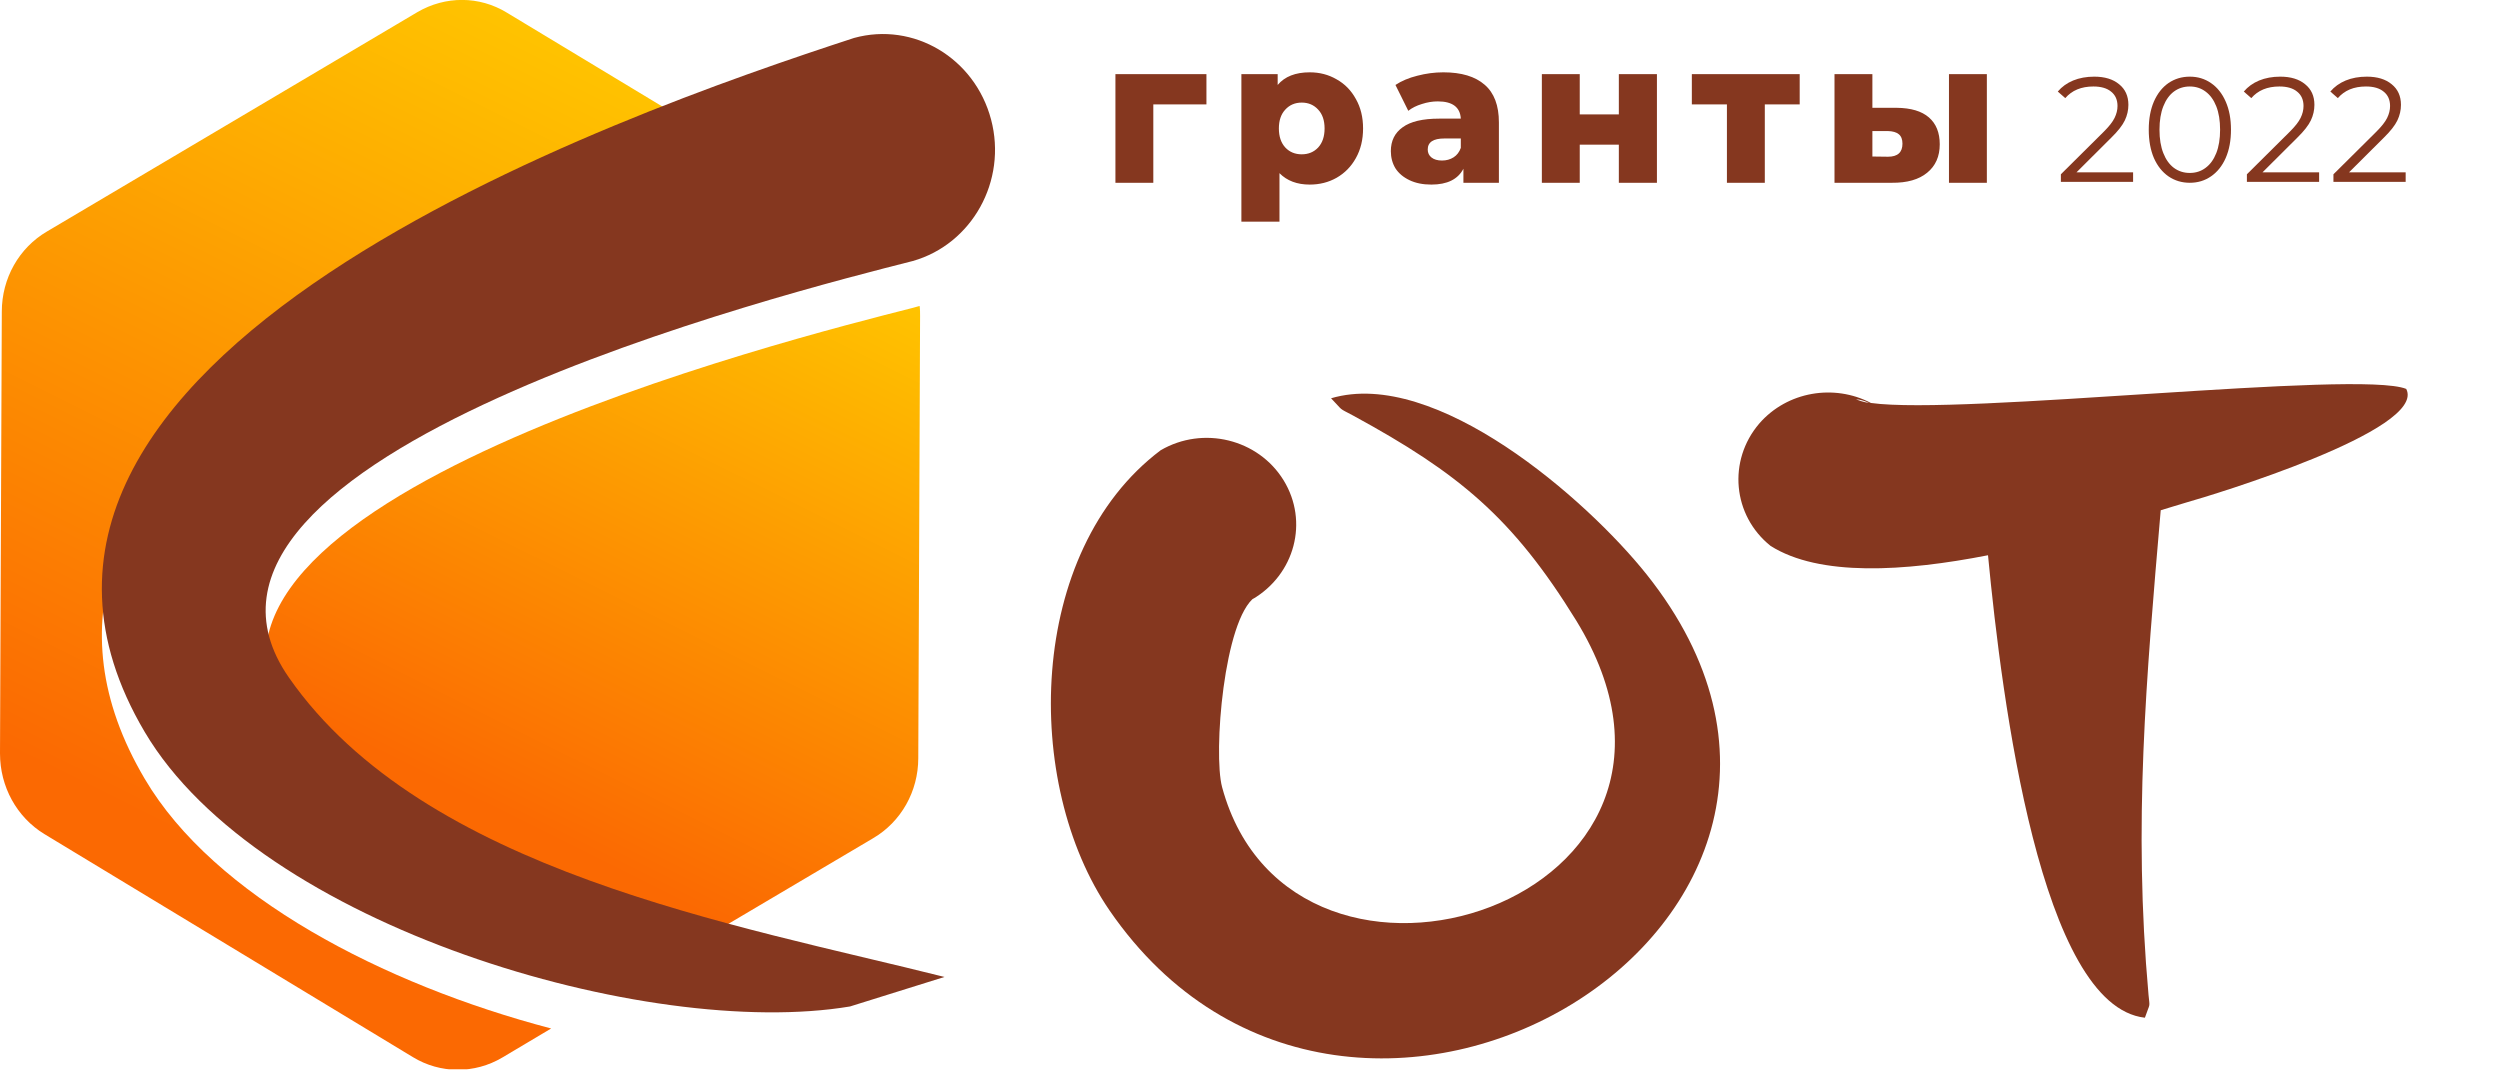 <svg width="424" height="182" viewBox="0 0 424 182" fill="none" xmlns="http://www.w3.org/2000/svg">
<g clip-path="url(#clip0_220_393)">
<path d="M154.819 52.211C134.498 57.376 22.851 85.349 48.999 122.858C63.185 143.122 88.643 154.327 114.485 162.036L148.071 142.169C152.825 139.387 155.739 134.222 155.739 128.579L156.046 53.641C156.046 53.085 156.046 52.449 155.969 51.893C155.586 51.972 155.202 52.131 154.819 52.211Z" fill="url(#paint0_linear_220_393)"/>
<path d="M24.538 132.074C-6.901 78.831 71.007 41.322 120.313 22.885L85.96 2.144C81.282 -0.717 75.531 -0.717 70.777 2.064L7.975 39.255C3.221 42.037 0.307 47.202 0.307 52.844L0 127.783C0 133.425 2.837 138.591 7.515 141.451L70.01 179.278C74.687 182.139 80.515 182.139 85.193 179.358L93.474 174.431C65.025 166.961 36.27 152.021 24.538 132.074Z" fill="url(#paint1_linear_220_393)"/>
<path d="M144.85 6.437C105.436 19.311 -13.036 60.555 24.538 124.129C44.015 157.109 109.961 176.419 144.16 170.698L160.187 165.691C124.76 156.791 71.927 147.811 48.999 114.911C22.851 77.402 134.498 49.429 154.819 44.264C164.864 41.403 170.845 30.675 168.085 20.264C165.324 9.854 154.972 3.655 144.85 6.437Z" fill="#85371F"/>
<path d="M225.749 67.548C227.973 69.853 226.823 69.058 229.506 70.488C247.45 80.263 256.575 87.812 267.31 105.216C296.602 152.897 219.231 177.691 207.269 133.507C205.735 127.785 207.576 104.977 212.867 101.242L212.406 101.64C219.615 97.428 221.992 88.448 217.697 81.455C213.403 74.462 204.048 72.157 196.84 76.369C174.066 93.534 173.453 132.95 188.175 154.407C229.2 214.087 325.971 156.075 279.272 97.428C269.074 84.634 243.462 62.303 225.749 67.548Z" fill="#85371F"/>
<path d="M408.096 65.959C400.045 62.7 332.642 70.488 317.306 68.343C311.095 65.084 303.12 66.356 298.366 71.839C292.998 78.117 293.841 87.415 300.283 92.58C308.564 97.825 322.98 96.951 337.166 94.17C339.543 119.043 346.138 170.618 363.775 172.605C364.695 169.903 364.618 171.095 364.388 168.711C361.781 139.626 364.005 115.149 366.458 86.541C368.069 86.064 369.526 85.587 370.906 85.19C374.893 84.077 411.7 72.952 408.096 65.959ZM314.775 67.707C315.619 67.786 316.309 68.025 316.999 68.343C316.002 68.184 315.312 67.945 314.775 67.707Z" fill="#85371F"/>
<path d="M204.612 17.706H195.602V31H189.176V12.572H204.612V17.706ZM222.133 12.266C223.81 12.266 225.329 12.663 226.689 13.456C228.072 14.227 229.16 15.337 229.953 16.788C230.769 18.216 231.177 19.882 231.177 21.786C231.177 23.69 230.769 25.367 229.953 26.818C229.16 28.246 228.072 29.357 226.689 30.15C225.329 30.921 223.81 31.306 222.133 31.306C219.98 31.306 218.268 30.66 216.999 29.368V37.596H210.539V12.572H216.693V14.408C217.894 12.98 219.708 12.266 222.133 12.266ZM220.773 26.172C221.906 26.172 222.836 25.787 223.561 25.016C224.286 24.223 224.649 23.146 224.649 21.786C224.649 20.426 224.286 19.361 223.561 18.59C222.836 17.797 221.906 17.4 220.773 17.4C219.64 17.4 218.71 17.797 217.985 18.59C217.26 19.361 216.897 20.426 216.897 21.786C216.897 23.146 217.26 24.223 217.985 25.016C218.71 25.787 219.64 26.172 220.773 26.172ZM244.795 12.266C247.855 12.266 250.189 12.969 251.799 14.374C253.408 15.757 254.213 17.887 254.213 20.766V31H248.195V28.62C247.265 30.411 245.452 31.306 242.755 31.306C241.327 31.306 240.091 31.057 239.049 30.558C238.006 30.059 237.213 29.391 236.669 28.552C236.147 27.691 235.887 26.716 235.887 25.628C235.887 23.883 236.555 22.534 237.893 21.582C239.23 20.607 241.293 20.12 244.081 20.12H247.753C247.639 18.171 246.336 17.196 243.843 17.196C242.959 17.196 242.063 17.343 241.157 17.638C240.25 17.91 239.479 18.295 238.845 18.794L236.669 14.408C237.689 13.728 238.924 13.207 240.375 12.844C241.848 12.459 243.321 12.266 244.795 12.266ZM244.557 27.226C245.305 27.226 245.962 27.045 246.529 26.682C247.095 26.319 247.503 25.787 247.753 25.084V23.486H244.965C243.083 23.486 242.143 24.109 242.143 25.356C242.143 25.923 242.358 26.376 242.789 26.716C243.219 27.056 243.809 27.226 244.557 27.226ZM261.499 12.572H267.925V19.406H274.555V12.572H281.015V31H274.555V24.54H267.925V31H261.499V12.572ZM305.228 17.706H299.312V31H292.886V17.706H286.936V12.572H305.228V17.706ZM321.671 18.284C324.096 18.307 325.921 18.851 327.145 19.916C328.369 20.981 328.981 22.5 328.981 24.472C328.981 26.535 328.267 28.144 326.839 29.3C325.434 30.456 323.439 31.023 320.855 31H311.131V12.572H317.557V18.284H321.671ZM330.545 12.572H336.971V31H330.545V12.572ZM320.209 26.58C321.841 26.58 322.657 25.843 322.657 24.37C322.657 23.645 322.453 23.112 322.045 22.772C321.637 22.432 321.025 22.251 320.209 22.228H317.557V26.546L320.209 26.58Z" fill="#85371F"/>
<path d="M361.773 29.23V30.848H349.524V29.559L356.784 22.354C357.698 21.444 358.314 20.66 358.63 20.003C358.962 19.329 359.129 18.654 359.129 17.98C359.129 16.935 358.771 16.126 358.056 15.553C357.357 14.963 356.351 14.668 355.037 14.668C352.992 14.668 351.403 15.326 350.272 16.64L349 15.528C349.682 14.719 350.547 14.095 351.595 13.657C352.659 13.219 353.856 13 355.187 13C356.967 13 358.372 13.43 359.403 14.289C360.451 15.132 360.975 16.295 360.975 17.778C360.975 18.688 360.775 19.565 360.376 20.407C359.977 21.25 359.22 22.219 358.106 23.315L352.168 29.23H361.773Z" fill="#85371F"/>
<path d="M371.389 31C370.042 31 368.836 30.638 367.772 29.913C366.724 29.188 365.901 28.152 365.302 26.803C364.72 25.438 364.429 23.837 364.429 22C364.429 20.163 364.72 18.57 365.302 17.222C365.901 15.857 366.724 14.812 367.772 14.087C368.836 13.362 370.042 13 371.389 13C372.736 13 373.934 13.362 374.982 14.087C376.046 14.812 376.878 15.857 377.476 17.222C378.075 18.57 378.374 20.163 378.374 22C378.374 23.837 378.075 25.438 377.476 26.803C376.878 28.152 376.046 29.188 374.982 29.913C373.934 30.638 372.736 31 371.389 31ZM371.389 29.331C372.404 29.331 373.294 29.045 374.059 28.472C374.84 27.899 375.447 27.065 375.88 25.969C376.312 24.874 376.528 23.551 376.528 22C376.528 20.449 376.312 19.126 375.88 18.031C375.447 16.935 374.84 16.101 374.059 15.528C373.294 14.955 372.404 14.668 371.389 14.668C370.375 14.668 369.477 14.955 368.695 15.528C367.93 16.101 367.331 16.935 366.899 18.031C366.466 19.126 366.25 20.449 366.25 22C366.25 23.551 366.466 24.874 366.899 25.969C367.331 27.065 367.93 27.899 368.695 28.472C369.477 29.045 370.375 29.331 371.389 29.331Z" fill="#85371F"/>
<path d="M393.322 29.23V30.848H381.073V29.559L388.332 22.354C389.247 21.444 389.863 20.66 390.179 20.003C390.511 19.329 390.677 18.654 390.677 17.98C390.677 16.935 390.32 16.126 389.605 15.553C388.906 14.963 387.9 14.668 386.586 14.668C384.54 14.668 382.952 15.326 381.821 16.64L380.549 15.528C381.231 14.719 382.096 14.095 383.143 13.657C384.208 13.219 385.405 13 386.736 13C388.515 13 389.921 13.43 390.952 14.289C392 15.132 392.524 16.295 392.524 17.778C392.524 18.688 392.324 19.565 391.925 20.407C391.526 21.25 390.769 22.219 389.655 23.315L383.717 29.23H393.322Z" fill="#85371F"/>
<path d="M408 29.23V30.848H395.751V29.559L403.011 22.354C403.925 21.444 404.541 20.66 404.857 20.003C405.189 19.329 405.356 18.654 405.356 17.98C405.356 16.935 404.998 16.126 404.283 15.553C403.584 14.963 402.578 14.668 401.264 14.668C399.218 14.668 397.63 15.326 396.499 16.64L395.227 15.528C395.909 14.719 396.774 14.095 397.821 13.657C398.886 13.219 400.083 13 401.414 13C403.193 13 404.599 13.43 405.63 14.289C406.678 15.132 407.202 16.295 407.202 17.778C407.202 18.688 407.002 19.565 406.603 20.407C406.204 21.25 405.447 22.219 404.333 23.315L398.395 29.23H408Z" fill="#85371F"/>
</g>
<defs>
<linearGradient id="paint0_linear_220_393" x1="137.303" y1="40.195" x2="87.876" y2="139.45" gradientUnits="userSpaceOnUse">
<stop stop-color="#FFC500"/>
<stop offset="1" stop-color="#FB6902"/>
</linearGradient>
<linearGradient id="paint1_linear_220_393" x1="96.837" y1="4.211" x2="28.837" y2="140.762" gradientUnits="userSpaceOnUse">
<stop stop-color="#FFC500"/>
<stop offset="1" stop-color="#FB6902"/>
</linearGradient>
<clipPath id="clip0_220_393">
<rect width="423.663" height="181.346" fill="white"/>
</clipPath>
</defs>
</svg>
